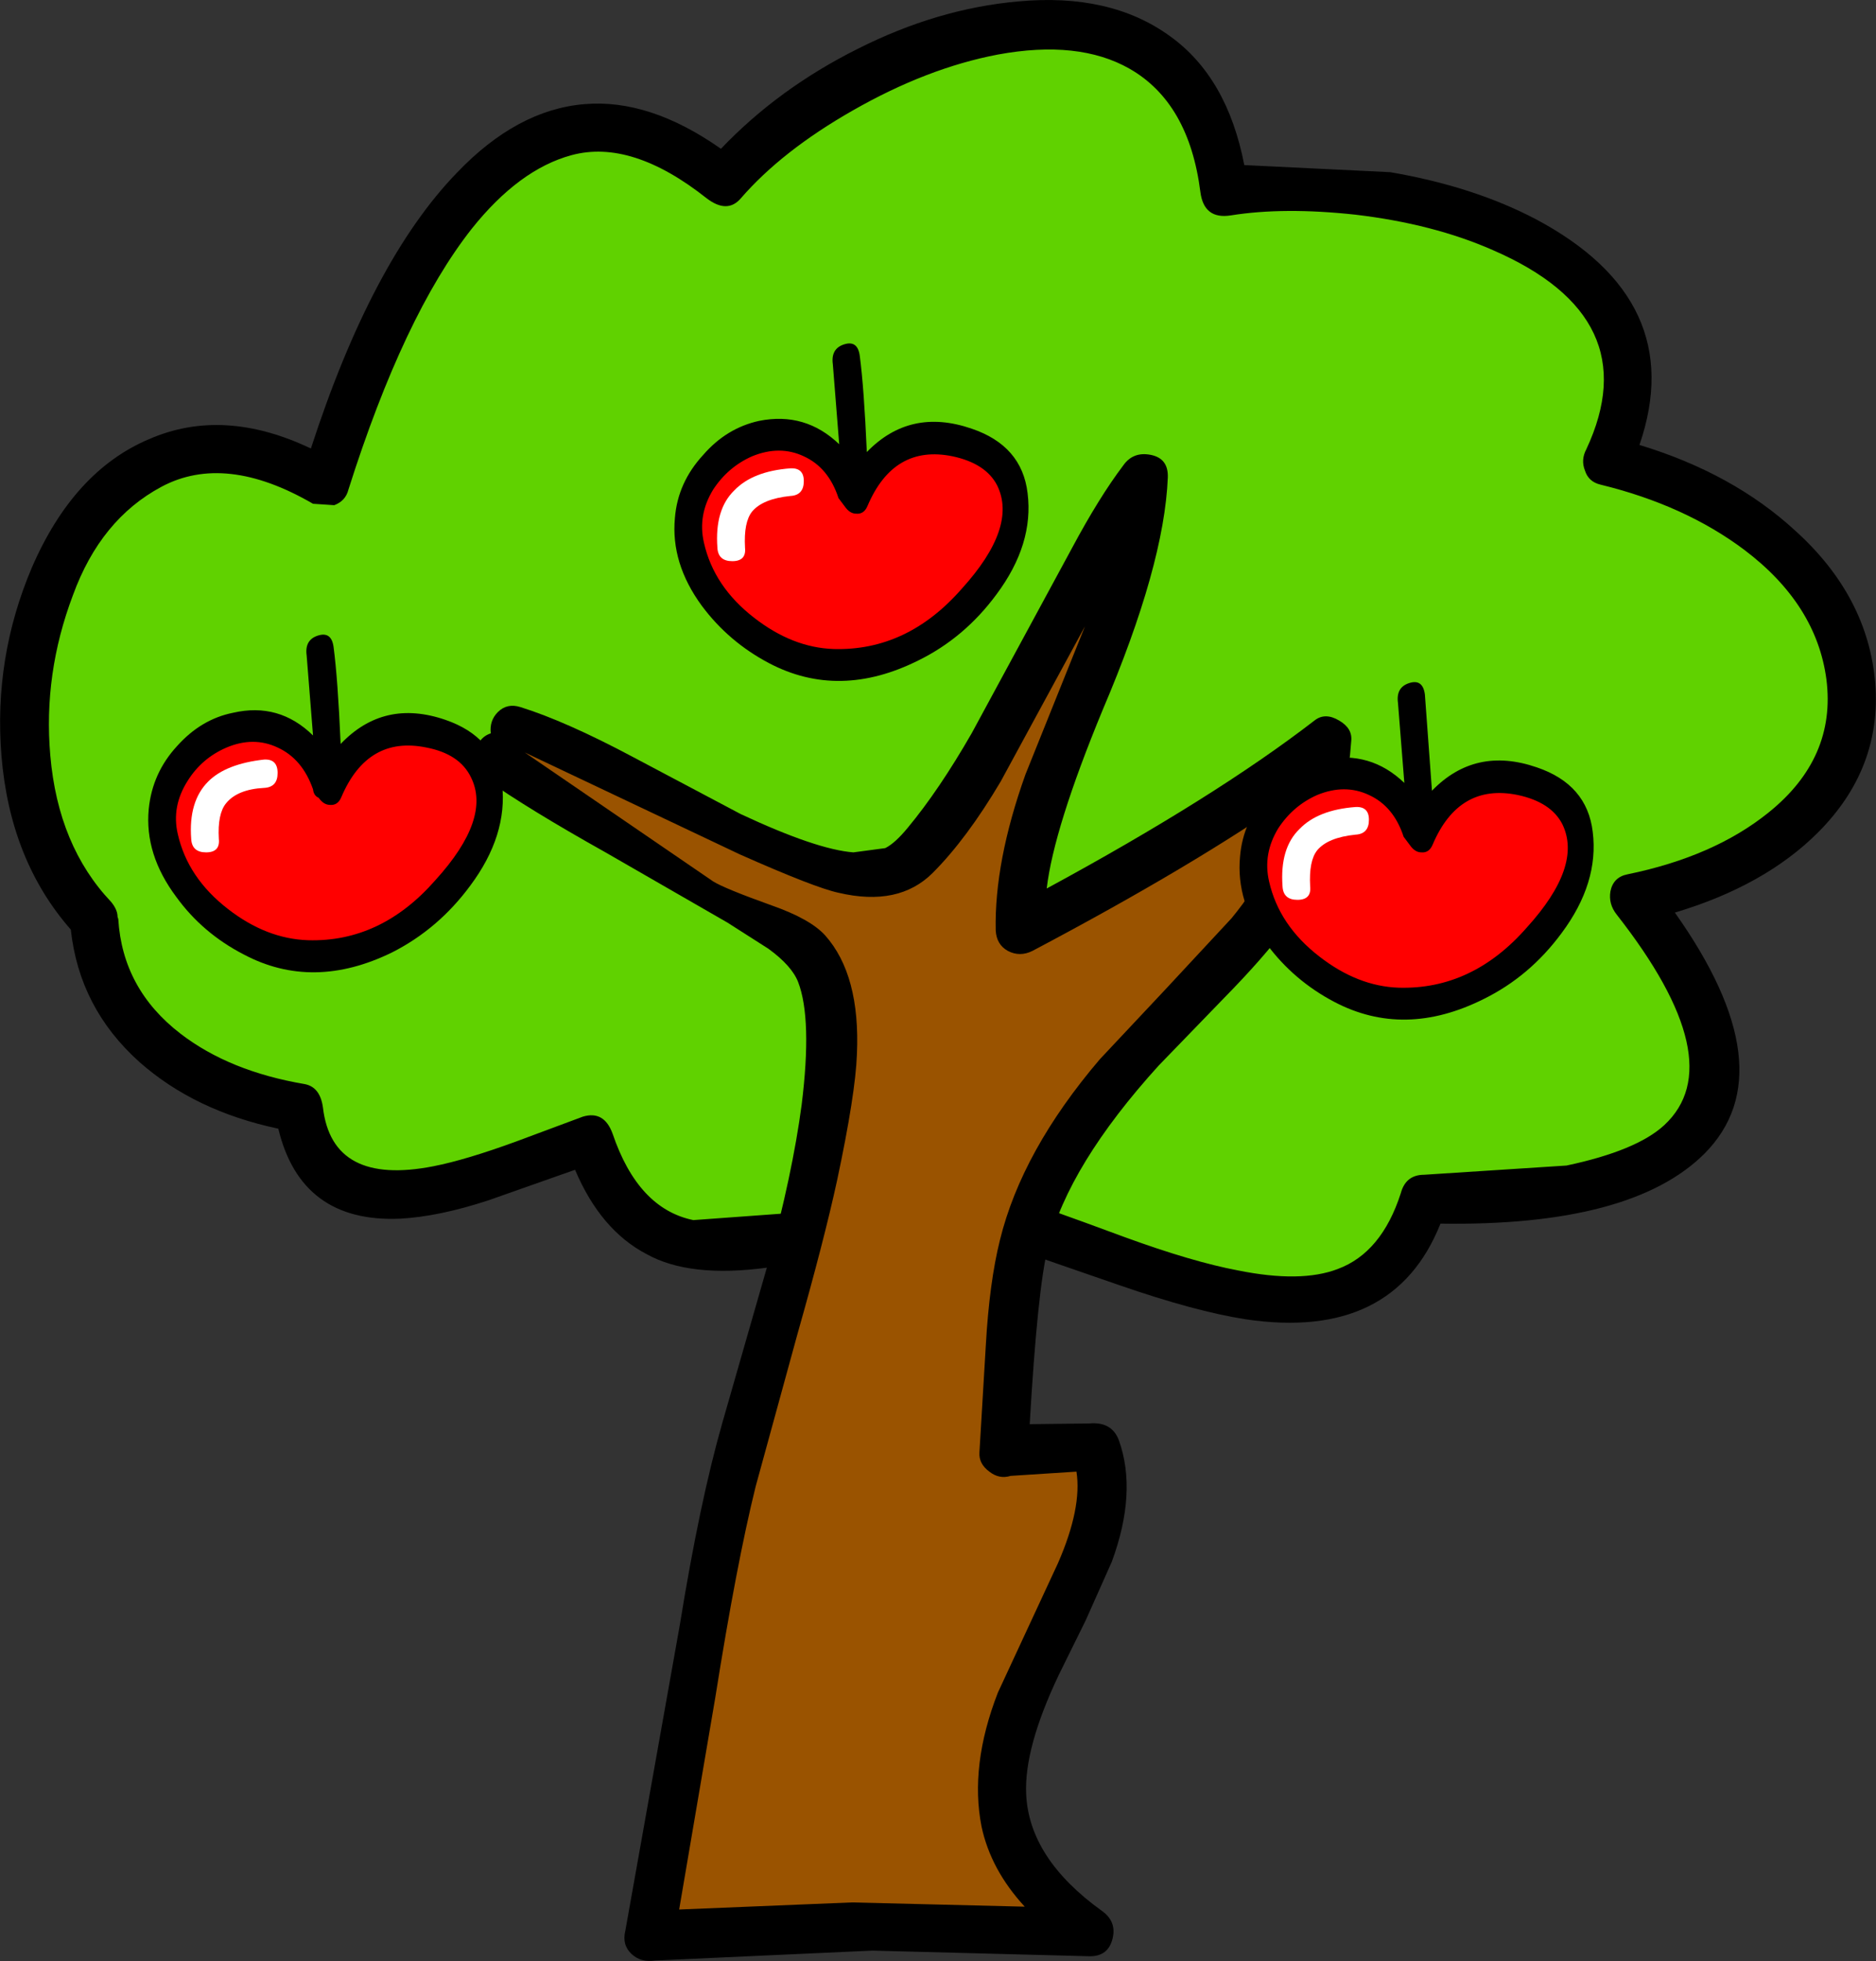 <?xml version="1.0" encoding="UTF-8" standalone="no"?>
<svg xmlns:xlink="http://www.w3.org/1999/xlink" height="138.4px" width="132.45px" xmlns="http://www.w3.org/2000/svg">
  <rect width="100%" height="100%" fill="#333333" stroke="none"/>
  <g transform="matrix(1.0, 0.0, 0.0, 1.0, 65.7, 69.25)">
    <path d="M60.0 -30.45 Q64.45 -26.25 64.95 -21.15 65.5 -15.95 61.75 -11.95 57.7 -7.55 49.65 -5.9 58.85 5.65 53.2 11.15 48.55 15.7 34.85 15.4 33.25 20.65 28.95 22.05 L19.85 21.75 9.95 18.5 Q4.1 16.35 1.75 16.15 -0.7 16.05 -5.35 17.15 L-12.75 18.65 Q-16.8 19.1 -19.35 17.7 -22.5 15.95 -24.1 11.2 L-29.85 13.2 Q-33.85 14.55 -36.35 14.9 -43.9 15.95 -44.65 8.9 -50.6 8.0 -54.4 4.85 -58.8 1.25 -59.1 -4.4 -63.1 -8.55 -63.8 -15.55 -64.5 -22.2 -62.0 -28.2 -59.45 -34.45 -54.7 -36.65 -49.3 -39.1 -42.75 -35.2 -38.55 -48.65 -32.95 -55.1 -24.6 -64.7 -14.6 -56.45 -11.25 -60.4 -5.7 -63.45 0.05 -66.65 5.5 -67.35 11.6 -68.2 15.5 -65.6 19.95 -62.7 20.75 -55.7 25.1 -56.45 30.7 -55.75 36.7 -54.95 41.25 -52.75 46.45 -50.25 48.3 -46.5 50.45 -42.2 47.75 -36.7 55.3 -34.9 60.0 -30.45" fill="#60d200" fill-rule="evenodd" stroke="none"/>
    <path d="M32.45 -57.1 Q38.3 -56.1 42.7 -53.8 53.55 -48.05 50.05 -37.85 56.65 -35.85 61.05 -31.8 66.2 -27.15 66.7 -21.0 67.15 -15.0 62.65 -10.5 58.9 -6.75 52.55 -4.85 60.45 6.3 54.65 12.15 49.5 17.3 36.0 17.1 32.7 25.4 22.25 23.85 18.7 23.3 13.35 21.45 L5.25 18.65 Q1.35 17.55 -2.3 18.2 L-6.9 19.3 -11.5 20.2 Q-17.0 20.95 -20.05 19.25 -23.3 17.55 -25.1 13.3 L-31.2 15.45 Q-34.7 16.6 -37.45 16.75 -44.45 17.05 -46.05 10.4 -51.95 9.15 -55.85 5.7 -60.1 1.9 -60.7 -3.65 -65.0 -8.55 -65.6 -15.95 -66.15 -22.85 -63.45 -29.2 -60.5 -36.0 -55.2 -38.25 -49.95 -40.55 -43.75 -37.6 -39.45 -50.85 -33.45 -57.05 -29.2 -61.5 -24.45 -61.9 -19.85 -62.3 -14.8 -58.75 -10.75 -63.0 -5.15 -65.8 0.5 -68.65 6.2 -69.15 12.7 -69.75 16.9 -66.7 20.95 -63.8 22.15 -57.6 L32.45 -57.1 M57.45 -30.45 Q53.25 -33.6 47.3 -35.05 46.45 -35.25 46.2 -36.05 45.9 -36.8 46.3 -37.55 50.65 -46.85 39.7 -51.6 35.5 -53.45 30.0 -54.1 24.95 -54.65 21.2 -54.05 19.3 -53.75 19.05 -55.7 18.25 -62.0 14.05 -64.4 10.45 -66.45 4.75 -65.4 -0.25 -64.45 -5.5 -61.45 -10.5 -58.6 -13.4 -55.25 -14.35 -54.15 -15.8 -55.25 -21.1 -59.45 -25.35 -58.3 -29.05 -57.3 -32.4 -53.1 -37.2 -47.0 -41.1 -34.7 -41.3 -33.9 -42.1 -33.6 L-43.6 -33.7 Q-49.8 -37.3 -54.3 -34.9 -58.6 -32.6 -60.55 -27.25 -62.65 -21.7 -62.15 -15.95 -61.6 -9.55 -57.85 -5.6 -57.4 -5.05 -57.4 -4.55 L-57.35 -4.4 Q-57.05 0.55 -52.95 3.7 -49.5 6.35 -44.2 7.25 -43.1 7.45 -42.9 8.9 -42.25 14.45 -35.1 13.05 -32.8 12.6 -29.25 11.3 L-24.55 9.55 Q-23.05 9.1 -22.45 10.75 -20.65 16.05 -16.75 16.85 L-9.2 16.3 -1.7 14.75 Q2.45 14.25 5.8 15.25 7.35 15.7 13.7 18.05 18.5 19.8 21.7 20.4 26.15 21.3 28.75 20.3 31.85 19.15 33.2 14.95 33.55 13.65 34.85 13.65 L44.9 13.0 Q49.85 11.95 51.8 10.15 56.6 5.7 48.45 -4.7 47.85 -5.45 48.0 -6.35 48.2 -7.35 49.2 -7.55 55.3 -8.8 59.15 -11.9 63.95 -15.75 63.25 -21.3 62.55 -26.6 57.45 -30.45" fill="#000000" fill-rule="evenodd" stroke="none"/>
    <path d="M15.05 -35.55 Q14.95 -31.75 13.5 -27.25 12.65 -24.65 10.4 -19.3 8.3 -14.2 7.45 -11.5 6.2 -7.15 6.3 -3.6 20.7 -11.25 28.0 -16.95 27.5 -8.9 21.7 -2.35 L16.3 3.25 Q12.9 6.75 10.85 9.7 7.15 14.65 6.15 20.6 5.8 22.8 5.6 26.45 L5.15 33.25 8.4 32.9 11.65 32.85 Q12.85 36.0 10.95 40.8 L6.9 49.55 Q4.6 54.85 5.1 58.5 5.8 63.3 11.25 67.1 L-4.3 66.7 -19.9 67.45 Q-18.6 61.85 -17.1 52.65 L-14.6 37.8 -12.35 29.2 -9.25 17.8 Q-5.55 3.1 -8.15 -1.35 -9.05 -3.15 -18.35 -8.55 -29.75 -15.2 -30.55 -15.8 L-29.4 -17.7 Q-27.45 -17.15 -23.3 -15.0 L-15.75 -11.05 Q-6.05 -6.2 -2.45 -7.8 0.05 -8.9 6.6 -20.7 L15.05 -35.55" fill="#9a5300" fill-rule="evenodd" stroke="none"/>
    <path d="M-28.65 -16.15 L-15.35 -7.05 Q-14.55 -6.55 -11.2 -5.35 -8.5 -4.4 -7.45 -3.25 -4.95 -0.45 -5.2 5.15 -5.3 7.95 -6.6 14.05 -7.5 18.2 -9.4 24.9 L-12.35 35.65 Q-13.7 41.1 -15.2 50.55 L-17.75 65.5 -5.55 65.0 6.65 65.3 Q4.25 62.7 3.6 59.65 2.75 55.35 4.75 50.2 L9.0 41.05 Q10.7 37.15 10.3 34.6 L5.65 34.9 Q4.85 35.15 4.15 34.6 3.4 34.05 3.45 33.25 L3.9 25.7 Q4.15 21.25 4.9 18.25 6.45 11.95 11.95 5.5 L16.6 0.55 21.25 -4.45 Q24.5 -8.4 25.7 -13.15 18.65 -8.2 7.2 -2.15 6.3 -1.7 5.45 -2.15 4.65 -2.6 4.6 -3.6 4.5 -8.45 6.7 -14.6 L10.9 -25.05 4.95 -14.1 Q2.55 -10.05 0.15 -7.65 -2.25 -5.25 -6.5 -6.25 -8.15 -6.6 -13.45 -8.95 L-28.65 -16.15 M10.0 -30.6 Q11.9 -34.15 13.6 -36.4 14.3 -37.4 15.55 -37.15 16.8 -36.9 16.75 -35.55 16.5 -29.35 12.15 -19.15 8.7 -10.8 8.2 -6.55 20.1 -13.0 27.1 -18.4 27.85 -19.0 28.85 -18.4 29.8 -17.85 29.7 -16.95 29.15 -9.25 25.1 -3.8 23.5 -1.65 20.7 1.2 L16.1 5.95 Q9.75 12.95 8.3 18.7 7.55 21.7 7.0 31.25 L11.2 31.2 Q12.8 31.05 13.3 32.4 14.6 36.05 12.8 40.95 L10.95 45.1 9.05 48.95 Q6.6 54.1 6.75 57.35 6.95 61.9 12.1 65.6 13.15 66.35 12.85 67.55 12.55 68.8 11.25 68.8 L-4.1 68.4 -19.45 69.1 Q-20.45 69.25 -21.1 68.65 -21.8 68.0 -21.55 67.0 L-17.7 45.4 Q-16.3 36.75 -14.7 31.15 L-11.5 20.0 Q-9.75 13.6 -9.1 8.7 -8.35 2.65 -9.35 0.05 -9.8 -1.1 -11.45 -2.3 L-14.35 -4.15 -22.95 -9.1 Q-28.4 -12.15 -31.45 -14.3 -32.35 -14.95 -32.15 -16.1 -31.95 -17.2 -31.05 -17.5 -31.15 -18.4 -30.55 -19.0 -29.9 -19.65 -28.95 -19.35 -25.75 -18.35 -21.05 -15.85 L-13.4 -11.8 Q-8.05 -9.3 -5.45 -9.1 L-3.2 -9.4 Q-2.5 -9.75 -1.6 -10.85 0.6 -13.5 2.9 -17.5 L10.0 -30.6" fill="#000000" fill-rule="evenodd" stroke="none"/>
    <path d="M-43.1 -23.45 L-42.45 -13.7 Q-40.75 -17.95 -37.2 -17.95 -32.0 -17.7 -31.3 -14.15 -30.65 -11.0 -33.55 -7.25 -36.55 -3.4 -40.85 -2.25 -45.8 -0.9 -49.9 -4.2 -54.0 -7.5 -54.25 -11.15 -54.4 -14.3 -51.95 -16.5 -49.6 -18.55 -46.85 -18.1 -43.8 -17.55 -42.65 -13.95 L-43.1 -23.45" fill="#ff0000" fill-rule="evenodd" stroke="none"/>
    <path d="M-41.65 -16.75 Q-38.6 -19.95 -34.25 -18.45 -30.75 -17.25 -30.25 -13.9 -29.85 -10.3 -32.5 -6.75 -34.75 -3.7 -38.0 -2.05 -43.6 0.7 -48.5 -1.9 -51.4 -3.4 -53.25 -5.95 -55.5 -8.95 -55.2 -12.15 -54.95 -14.7 -53.2 -16.6 -51.5 -18.5 -49.25 -18.95 -46.0 -19.7 -43.6 -17.35 L-44.05 -23.0 Q-44.2 -24.1 -43.25 -24.4 -42.3 -24.7 -42.15 -23.6 -41.85 -21.35 -41.65 -16.75 M-32.45 -14.4 Q-33.25 -16.05 -35.6 -16.5 -39.75 -17.35 -41.6 -13.0 -41.85 -12.4 -42.4 -12.45 -42.85 -12.45 -43.2 -12.95 -43.55 -13.1 -43.6 -13.55 -44.35 -15.7 -46.1 -16.5 -47.8 -17.3 -49.7 -16.5 -51.45 -15.75 -52.45 -14.15 -53.6 -12.35 -53.15 -10.4 -52.45 -7.3 -49.6 -5.1 -46.9 -3.0 -43.95 -2.9 -38.8 -2.75 -34.95 -7.15 -31.0 -11.5 -32.45 -14.4" fill="#000000" fill-rule="evenodd" stroke="none"/>
    <path d="M-47.05 -15.65 Q-46.1 -15.7 -46.1 -14.7 -46.1 -13.7 -47.05 -13.65 -48.95 -13.55 -49.75 -12.55 -50.35 -11.8 -50.25 -10.05 -50.15 -9.1 -51.15 -9.1 -52.15 -9.1 -52.2 -10.05 -52.4 -12.7 -51.0 -14.1 -49.75 -15.35 -47.05 -15.65" fill="#ffffff" fill-rule="evenodd" stroke="none"/>
    <path d="M-5.95 -44.0 L-5.3 -34.25 Q-4.6 -36.05 -3.25 -37.2 -1.75 -38.5 -0.05 -38.5 5.1 -38.25 5.85 -34.7 6.5 -31.55 3.55 -27.8 0.55 -23.95 -3.7 -22.8 -8.65 -21.45 -12.75 -24.75 -16.85 -28.05 -17.1 -31.7 -17.25 -34.85 -14.8 -37.05 -12.45 -39.1 -9.7 -38.65 -6.65 -38.1 -5.5 -34.5 L-5.95 -44.0" fill="#ff0000" fill-rule="evenodd" stroke="none"/>
    <path d="M-4.45 -33.55 Q-4.7 -32.95 -5.25 -33.0 -5.7 -33.0 -6.05 -33.5 L-6.5 -34.1 Q-7.2 -36.25 -8.95 -37.05 -10.65 -37.85 -12.6 -37.05 -14.3 -36.3 -15.35 -34.7 -16.45 -32.9 -16.0 -30.95 -15.3 -27.85 -12.45 -25.65 -9.75 -23.55 -6.85 -23.45 -1.65 -23.3 2.2 -27.7 6.15 -32.05 4.7 -35.0 3.9 -36.55 1.55 -37.05 -2.6 -37.9 -4.45 -33.55 M-6.9 -43.55 Q-7.05 -44.65 -6.1 -44.95 -5.15 -45.25 -5.0 -44.15 -4.7 -41.9 -4.5 -37.35 -1.45 -40.5 2.9 -39.0 6.45 -37.8 6.85 -34.45 7.3 -30.85 4.65 -27.3 2.4 -24.25 -0.85 -22.65 -6.45 -19.85 -11.4 -22.45 -14.25 -23.95 -16.15 -26.5 -18.35 -29.5 -18.05 -32.7 -17.85 -35.2 -16.05 -37.15 -14.4 -39.05 -12.1 -39.55 -8.85 -40.2 -6.45 -37.9 L-6.9 -43.55" fill="#000000" fill-rule="evenodd" stroke="none"/>
    <path d="M-9.9 -36.2 Q-8.95 -36.25 -8.95 -35.3 -8.95 -34.3 -9.9 -34.25 -11.85 -34.05 -12.6 -33.15 -13.2 -32.4 -13.1 -30.6 -13.0 -29.65 -14.0 -29.65 -15.0 -29.65 -15.05 -30.6 -15.25 -33.3 -13.85 -34.65 -12.55 -36.0 -9.9 -36.2" fill="#ffffff" fill-rule="evenodd" stroke="none"/>
    <path d="M33.95 -20.1 L34.6 -10.35 Q35.3 -12.15 36.65 -13.3 38.15 -14.6 39.85 -14.6 45.0 -14.35 45.75 -10.8 46.4 -7.65 43.45 -3.9 40.45 -0.05 36.2 1.1 31.25 2.45 27.15 -0.85 23.05 -4.15 22.8 -7.8 22.65 -10.95 25.1 -13.15 27.45 -15.2 30.2 -14.75 33.25 -14.2 34.4 -10.6 L33.95 -20.1" fill="#ff0000" fill-rule="evenodd" stroke="none"/>
    <path d="M35.45 -9.65 Q35.2 -9.05 34.65 -9.1 34.2 -9.1 33.85 -9.6 L33.4 -10.2 Q32.7 -12.35 30.95 -13.15 29.25 -13.95 27.3 -13.15 25.6 -12.4 24.55 -10.8 23.45 -9.0 23.9 -7.05 24.6 -3.95 27.45 -1.75 30.15 0.35 33.05 0.45 38.25 0.6 42.1 -3.8 46.05 -8.15 44.6 -11.1 43.8 -12.65 41.45 -13.15 37.3 -14.0 35.45 -9.65 M33.0 -19.65 Q32.85 -20.75 33.8 -21.05 34.75 -21.35 34.9 -20.25 L35.4 -13.45 Q38.45 -16.6 42.8 -15.1 46.35 -13.9 46.75 -10.55 47.2 -6.95 44.55 -3.4 42.3 -0.35 39.05 1.25 33.45 4.05 28.5 1.45 25.65 -0.05 23.75 -2.6 21.55 -5.6 21.85 -8.8 22.05 -11.3 23.85 -13.25 25.5 -15.15 27.8 -15.65 31.05 -16.3 33.45 -14.0 L33.0 -19.65" fill="#000000" fill-rule="evenodd" stroke="none"/>
    <path d="M30.0 -12.3 Q30.95 -12.35 30.95 -11.4 30.95 -10.4 30.0 -10.35 28.05 -10.15 27.3 -9.25 26.7 -8.5 26.8 -6.7 26.9 -5.75 25.9 -5.75 24.9 -5.75 24.85 -6.7 24.65 -9.4 26.05 -10.75 27.35 -12.1 30.0 -12.3" fill="#ffffff" fill-rule="evenodd" stroke="none"/>
  </g>
</svg>
